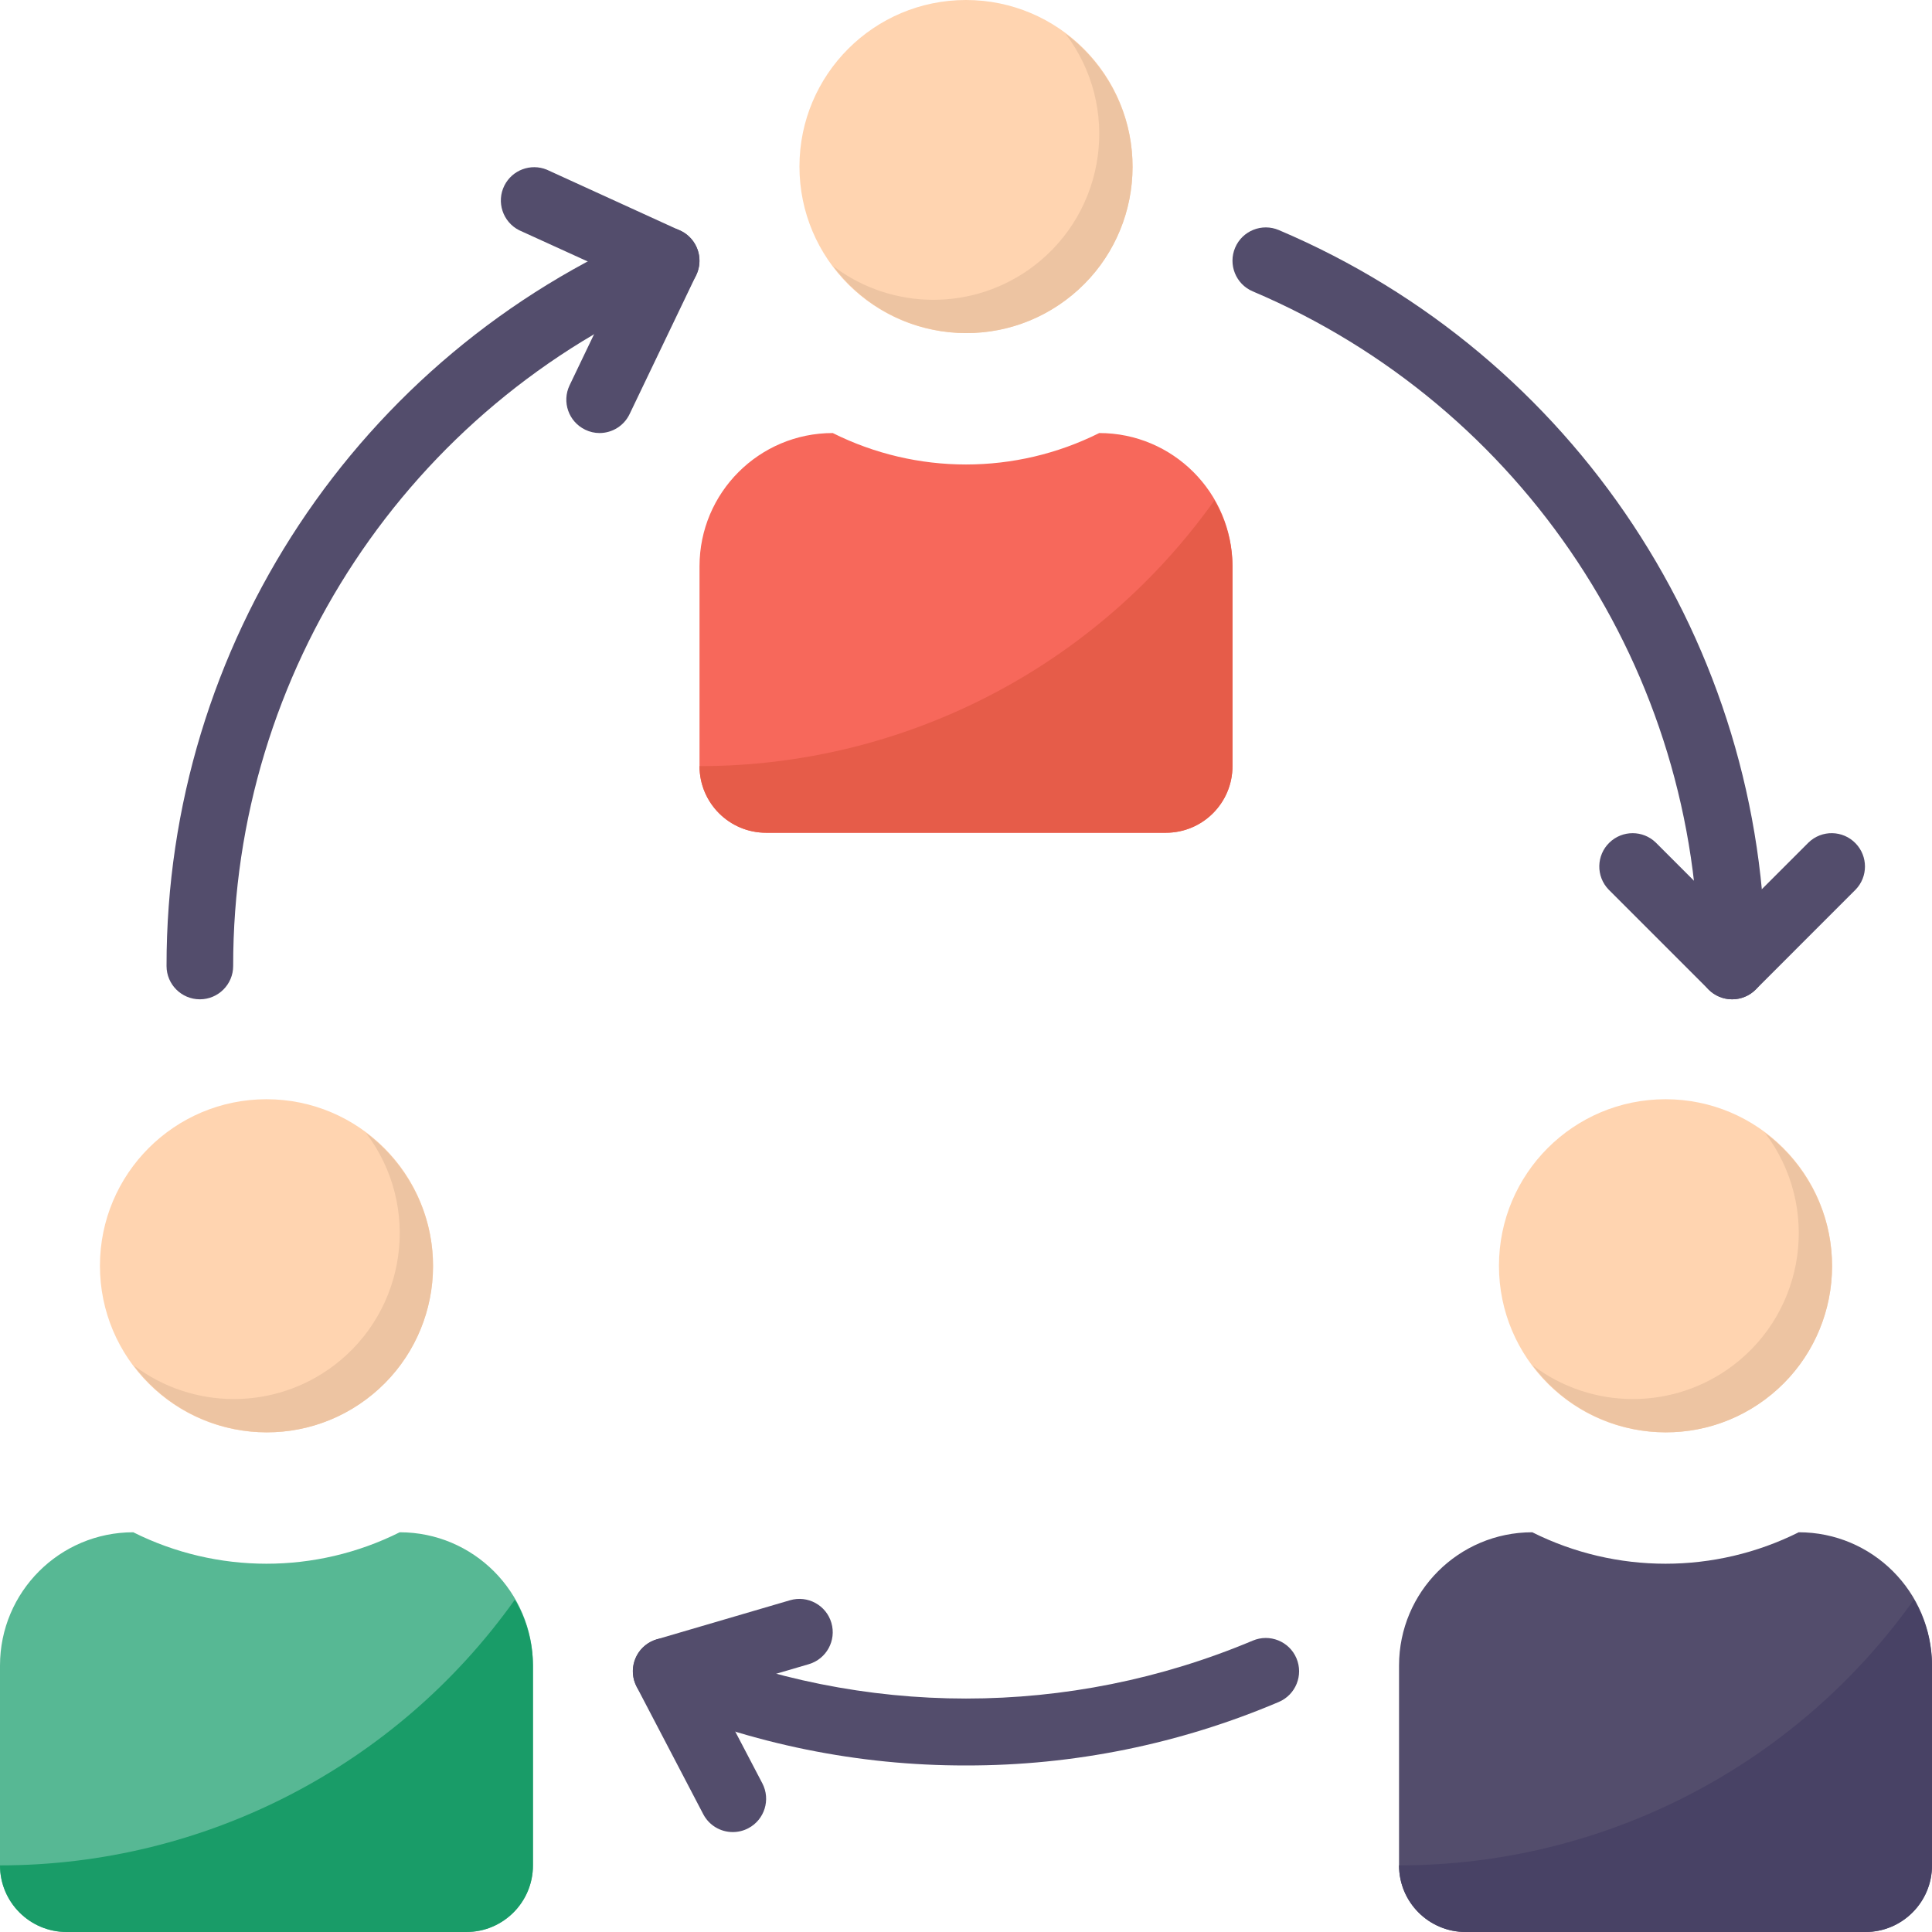 <?xml version="1.0" encoding="UTF-8"?> <svg xmlns="http://www.w3.org/2000/svg" width="157" height="157" viewBox="0 0 157 157" fill="none"> <g clip-path="url(#clip0)"> <path d="M56.845 62.258V46.017C56.845 40.037 61.693 35.19 67.672 35.19C74.488 38.597 82.511 38.597 89.328 35.19C95.307 35.19 100.155 40.037 100.155 46.017V62.258C100.155 65.249 97.732 67.672 94.741 67.672H62.258C59.267 67.672 56.845 65.25 56.845 62.258Z" fill="#F7685B"></path> <path d="M78.5 27.069C85.975 27.069 92.035 21.009 92.035 13.534C92.035 6.06 85.975 0 78.5 0C71.025 0 64.966 6.06 64.966 13.534C64.966 21.009 71.025 27.069 78.5 27.069Z" fill="#FFD4B0"></path> <path d="M16.241 81.207C14.747 81.207 13.534 79.994 13.534 78.5C13.51 52.432 29.083 28.883 53.077 18.697C54.452 18.112 56.043 18.751 56.628 20.126C57.213 21.501 56.574 23.093 55.199 23.677C33.203 33.013 18.926 54.603 18.948 78.5C18.948 79.994 17.735 81.207 16.241 81.207Z" fill="#534D6C"></path> <path d="M140.759 81.207C139.264 81.207 138.052 79.994 138.052 78.5C138.073 54.603 123.797 33.013 101.801 23.677C100.426 23.093 99.787 21.501 100.372 20.126C100.956 18.751 102.548 18.112 103.923 18.697C127.917 28.883 143.49 52.432 143.466 78.5C143.466 79.994 142.253 81.207 140.759 81.207Z" fill="#534D6C"></path> <path d="M78.5 143.466C69.765 143.482 61.116 141.725 53.077 138.304C51.702 137.719 51.063 136.127 51.647 134.752C52.232 133.377 53.824 132.738 55.199 133.323C70.1 139.597 86.899 139.597 101.801 133.323C103.176 132.738 104.768 133.377 105.352 134.752C105.937 136.127 105.298 137.719 103.923 138.304C95.884 141.725 87.235 143.482 78.5 143.466Z" fill="#534D6C"></path> <path d="M59.551 148.879C58.542 148.882 57.616 148.321 57.148 147.426L51.734 137.067C51.041 135.743 51.555 134.105 52.879 133.415C53.036 133.334 53.204 133.266 53.374 133.215L64.202 130.04C65.636 129.62 67.141 130.443 67.561 131.878C67.981 133.312 67.158 134.817 65.723 135.237L58.06 137.484L61.95 144.919C62.642 146.246 62.128 147.881 60.804 148.571C60.418 148.774 59.987 148.879 59.551 148.879Z" fill="#534D6C"></path> <path d="M140.759 81.207C140.041 81.207 139.351 80.923 138.845 80.414L130.724 72.293C129.685 71.219 129.714 69.505 130.792 68.466C131.842 67.453 133.504 67.453 134.552 68.466L140.759 74.673L146.966 68.466C148.041 67.426 149.754 67.456 150.793 68.534C151.806 69.584 151.806 71.246 150.793 72.293L142.673 80.414C142.166 80.923 141.476 81.207 140.759 81.207Z" fill="#534D6C"></path> <path d="M48.724 35.19C48.318 35.19 47.92 35.098 47.555 34.919C46.209 34.272 45.641 32.656 46.288 31.308L50.508 22.5L42.19 18.71C40.855 18.036 40.319 16.409 40.99 15.075C41.626 13.813 43.129 13.253 44.436 13.789L55.264 18.735C56.623 19.36 57.216 20.968 56.59 22.326C56.585 22.337 56.58 22.348 56.574 22.359L51.16 33.655C50.711 34.592 49.763 35.187 48.724 35.19Z" fill="#534D6C"></path> <path d="M86.588 2.74C91.087 8.67 89.926 17.124 83.998 21.623C79.182 25.277 72.521 25.277 67.705 21.623C72.153 27.605 80.606 28.85 86.588 24.405C92.571 19.961 93.816 11.505 89.371 5.522C88.583 4.464 87.647 3.525 86.588 2.74Z" fill="#EDC4A2"></path> <path d="M135.345 116.396C142.82 116.396 148.879 110.337 148.879 102.862C148.879 95.387 142.82 89.327 135.345 89.327C127.87 89.327 121.81 95.387 121.81 102.862C121.81 110.337 127.87 116.396 135.345 116.396Z" fill="#FFD4B0"></path> <path d="M143.433 92.067C147.932 97.998 146.771 106.452 140.843 110.95C136.027 114.604 129.365 114.604 124.55 110.95C128.997 116.933 137.451 118.178 143.433 113.733C149.415 109.288 150.661 100.832 146.216 94.85C145.428 93.791 144.492 92.852 143.433 92.067Z" fill="#EDC4A2"></path> <path d="M21.655 116.396C29.13 116.396 35.19 110.337 35.19 102.862C35.19 95.387 29.13 89.327 21.655 89.327C14.181 89.327 8.121 95.387 8.121 102.862C8.121 110.337 14.181 116.396 21.655 116.396Z" fill="#FFD4B0"></path> <path d="M29.744 92.067C34.242 97.998 33.081 106.452 27.153 110.95C22.338 114.604 15.676 114.604 10.86 110.95C15.308 116.933 23.761 118.178 29.744 113.733C35.726 109.286 36.971 100.832 32.526 94.85C31.738 93.791 30.802 92.852 29.744 92.067Z" fill="#EDC4A2"></path> <path d="M56.845 62.258C56.845 65.249 59.267 67.672 62.258 67.672H94.741C97.732 67.672 100.155 65.249 100.155 62.258V46.017C100.144 44.133 99.638 42.287 98.685 40.663C89.057 54.211 73.465 62.258 56.845 62.258Z" fill="#E65C49"></path> <path d="M0 151.586V135.345C0 129.365 4.848 124.517 10.828 124.517C17.643 127.925 25.667 127.925 32.483 124.517C38.462 124.517 43.31 129.365 43.31 135.345V151.586C43.31 154.577 40.888 157 37.897 157H5.414C2.423 157 0 154.577 0 151.586Z" fill="#57B894"></path> <path d="M0 151.586C0 154.577 2.423 157 5.414 157H37.897C40.888 157 43.31 154.577 43.31 151.586V135.345C43.3 133.461 42.793 131.615 41.84 129.99C32.212 143.538 16.62 151.586 0 151.586Z" fill="#199C68"></path> <path d="M113.69 151.586V135.345C113.69 129.365 118.538 124.517 124.517 124.517C131.333 127.925 139.356 127.925 146.172 124.517C152.152 124.517 157 129.365 157 135.345V151.586C157 154.577 154.577 157 151.586 157H119.103C116.112 157 113.69 154.577 113.69 151.586Z" fill="#534D6C"></path> <path d="M113.69 151.586C113.69 154.577 116.112 157 119.103 157H151.586C154.577 157 157 154.577 157 151.586V135.345C156.989 133.461 156.483 131.615 155.53 129.99C145.902 143.538 130.31 151.586 113.69 151.586Z" fill="#484265"></path> </g> <defs> <clipPath id="clip0"> <rect width="157" height="157" fill="white"></rect> </clipPath> </defs> </svg> 